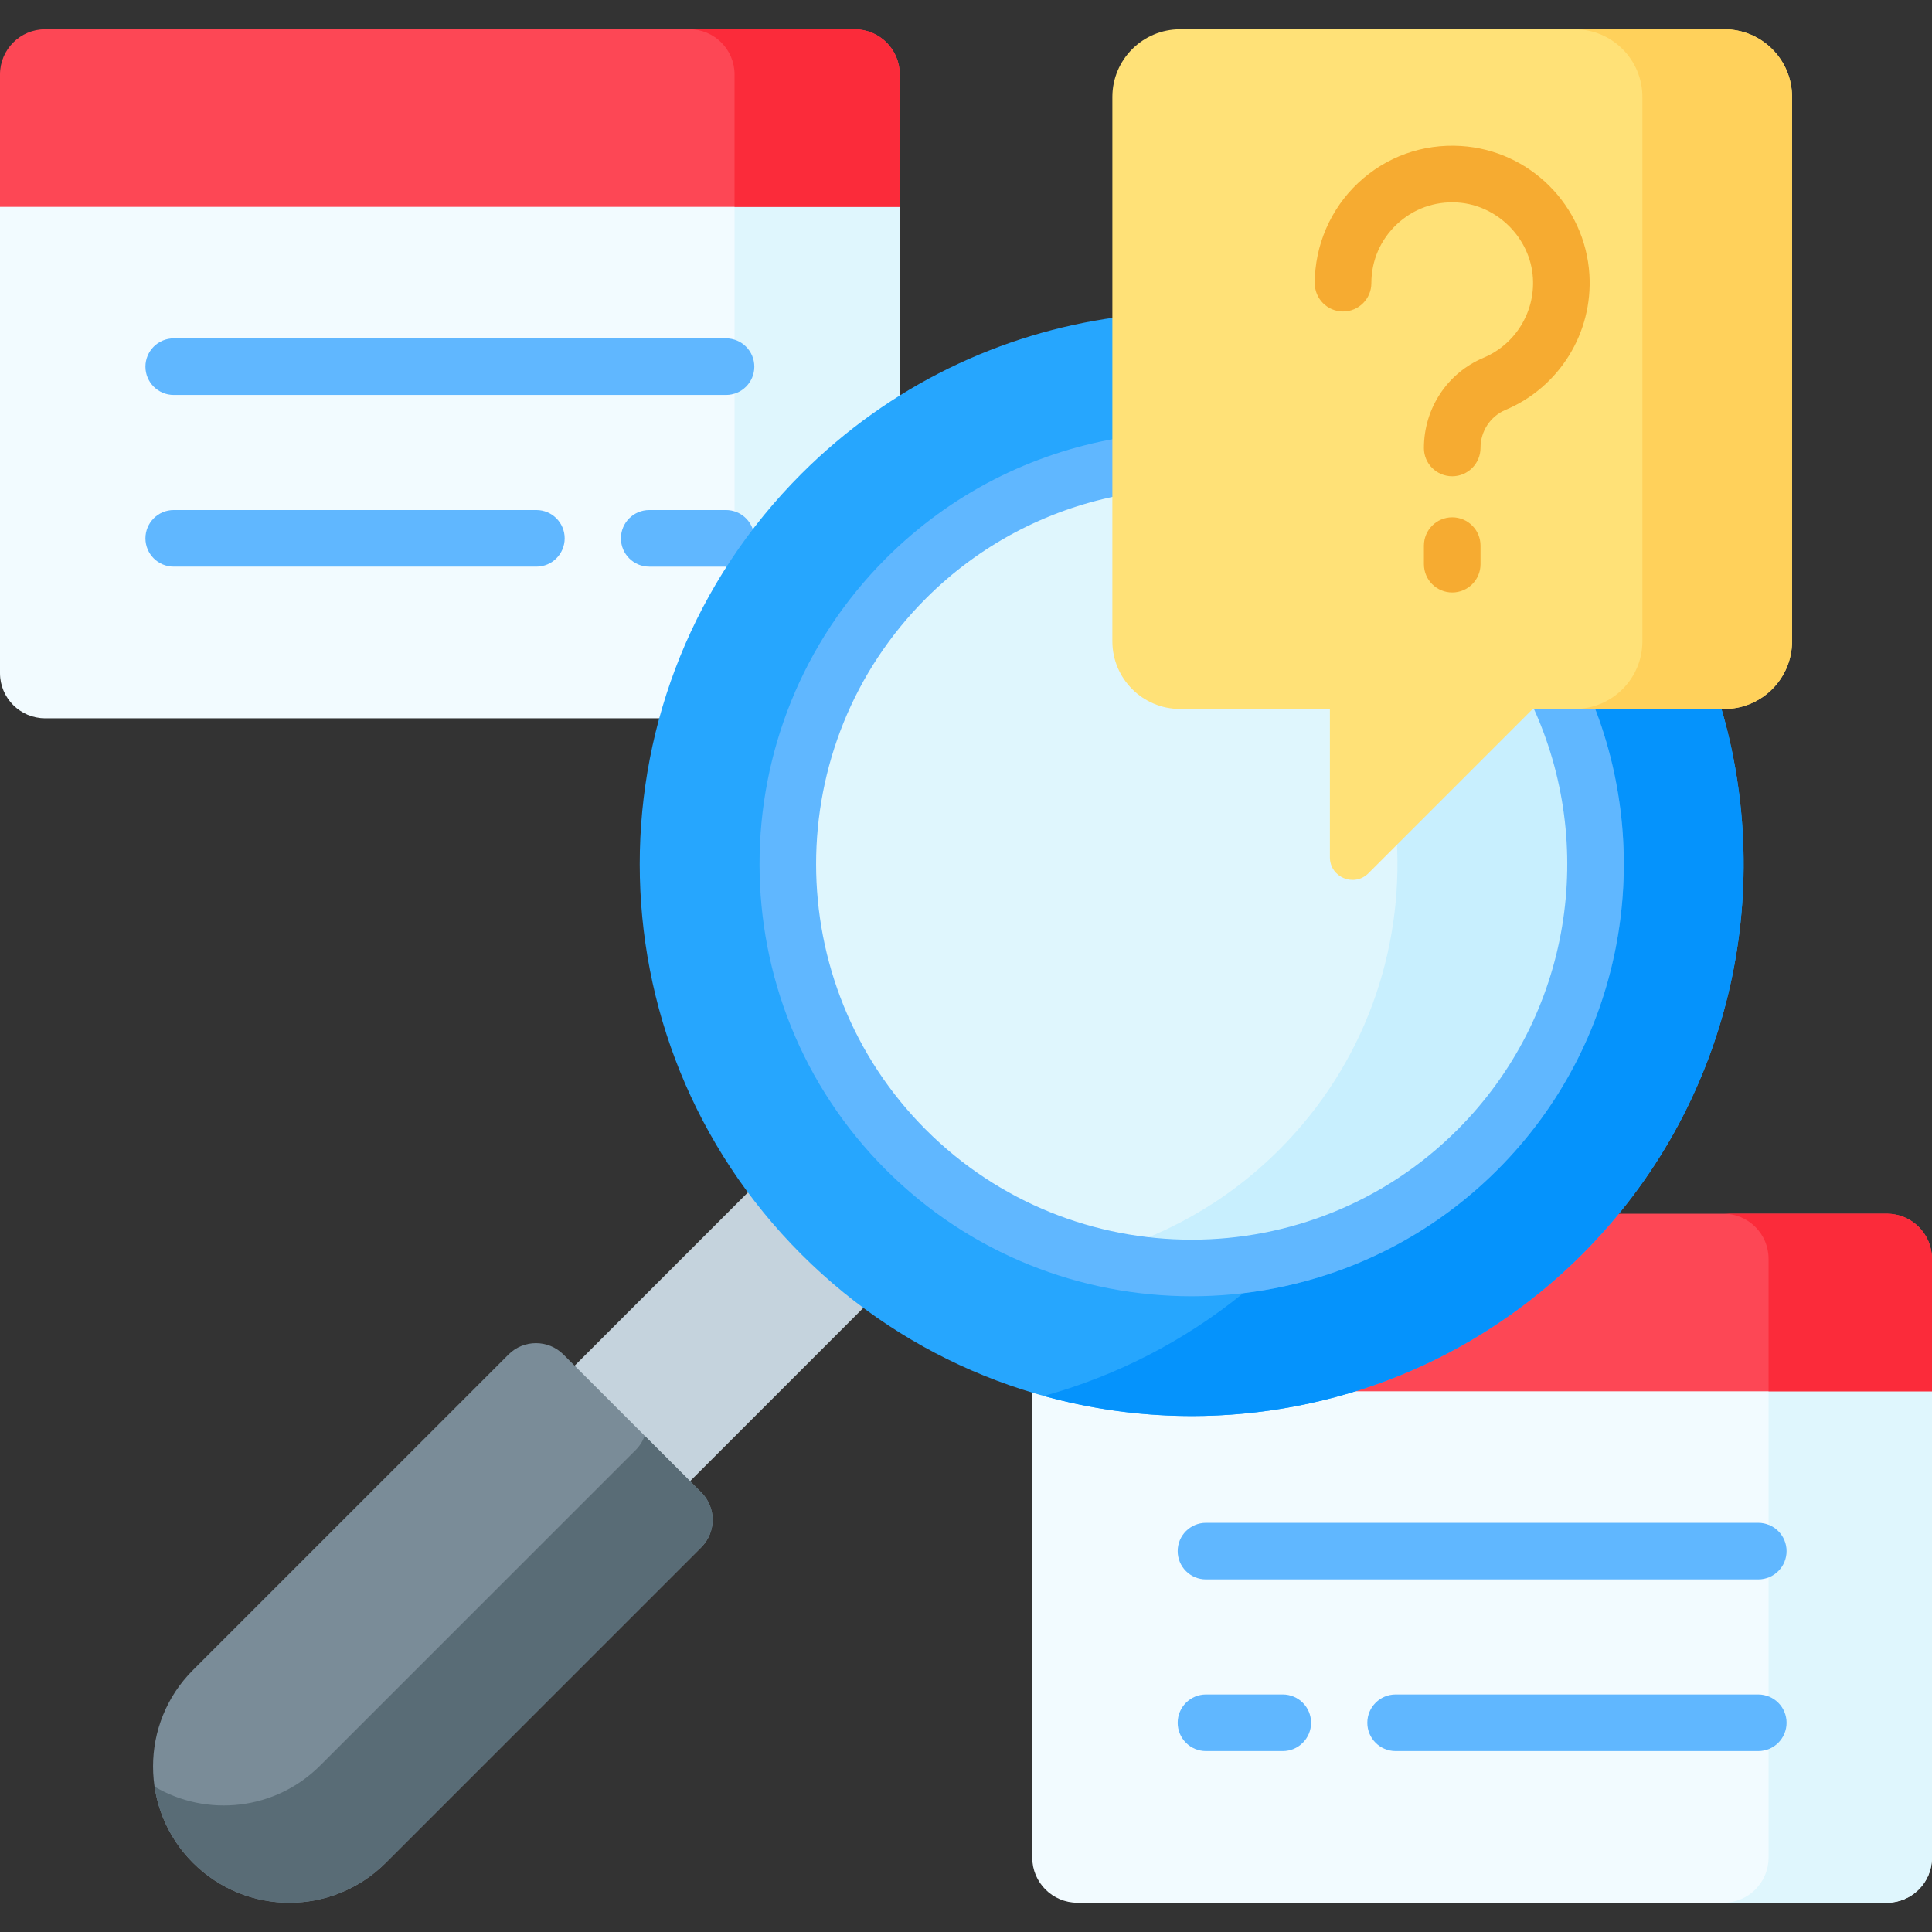 <svg id="Capa_1" enable-background="new 0 0 512 512" height="512" viewBox="0 0 512 512" width="512" xmlns="http://www.w3.org/2000/svg"><rect x="0" y="0" width="512" height="512" fill="#333333" stroke="none"/><g><g><path d="m213.084 126.272c7.777-7.777 16.283-14.562 25.36-20.295v-52.357h-238.444v124.772c0 6.607 5.356 11.963 11.963 11.963h163.84c6.439-23.488 18.862-45.664 37.281-64.083z" fill="#f2fbff"/><path d="m213.084 126.272c7.777-7.777 16.283-14.562 25.36-20.295v-52.357h-43.783v95.178c5.275-7.962 11.414-15.516 18.423-22.526z" fill="#dff6fd"/><g><path d="m142.145 150.165h-96.104c-4.142 0-7.5-3.358-7.5-7.5s3.358-7.5 7.5-7.5h96.104c4.142 0 7.5 3.358 7.5 7.5s-3.358 7.5-7.5 7.5z" fill="#60b7ff"/></g><path d="m192.404 150.165c.502 0 .992-.051 1.466-.145 1.867-2.882 3.848-5.71 5.94-8.481-.545-3.606-3.648-6.373-7.406-6.373h-20.352c-4.142 0-7.5 3.358-7.5 7.5s3.358 7.5 7.5 7.5h20.352z" fill="#60b7ff"/><g><path d="m192.404 104.672h-146.363c-4.142 0-7.5-3.358-7.5-7.5s3.358-7.5 7.5-7.5h146.363c4.142 0 7.5 3.358 7.5 7.5s-3.358 7.5-7.5 7.5z" fill="#60b7ff"/></g><g><path d="m238.444 54.817h-238.444v-35.099c0-6.607 5.356-11.963 11.963-11.963h214.519c6.607 0 11.963 5.356 11.963 11.963v35.099z" fill="#fd4755"/></g><g><path d="m226.482 7.755h-43.783c6.607 0 11.963 5.356 11.963 11.963v35.099h43.783v-35.099c-.001-6.607-5.357-11.963-11.963-11.963z" fill="#fb2b3a"/></g></g><g><path d="m359.811 367.51c-14.047 4.445-28.846 6.76-44.002 6.76-14.527 0-28.729-2.119-42.253-6.209v124.22c0 6.607 5.356 11.963 11.963 11.963h214.519c6.607 0 11.963-5.356 11.963-11.963v-124.771z" fill="#f2fbff"/><g><path d="m468.69 367.51v124.772c0 6.607-5.356 11.963-11.963 11.963h43.31c6.607 0 11.963-5.356 11.963-11.963v-124.772z" fill="#dff6fd"/></g><g><g><path d="m465.959 464.054h-96.104c-4.143 0-7.5-3.358-7.5-7.5s3.357-7.5 7.5-7.5h96.104c4.143 0 7.5 3.358 7.5 7.5s-3.357 7.5-7.5 7.5z" fill="#60b7ff"/></g><g><path d="m339.948 464.054h-20.352c-4.143 0-7.5-3.358-7.5-7.5s3.357-7.5 7.5-7.5h20.352c4.143 0 7.5 3.358 7.5 7.5s-3.357 7.5-7.5 7.5z" fill="#60b7ff"/></g></g><g><path d="m465.959 418.562h-146.362c-4.143 0-7.5-3.358-7.5-7.5s3.357-7.5 7.5-7.5h146.362c4.143 0 7.5 3.358 7.5 7.5s-3.357 7.5-7.5 7.5z" fill="#60b7ff"/></g><g><path d="m500.037 321.645h-72.325c-2.888 3.476-5.945 6.841-9.18 10.076-17.728 17.727-39.233 30.3-62.697 36.986h156.165v-35.099c0-6.607-5.356-11.963-11.963-11.963z" fill="#fd4755"/></g><g><path d="m500.037 321.645h-43.31c6.607 0 11.963 5.356 11.963 11.963v35.099h43.31v-35.099c0-6.607-5.356-11.963-11.963-11.963z" fill="#fb2b3a"/></g></g><g><g><path d="m213.105 331.7c-5.198-5.198-9.914-10.697-14.158-16.439l-47.393 47.393 30.596 30.596 47.378-47.378c-5.765-4.274-11.254-9.004-16.423-14.172z" fill="#c5d3dd"/></g><g><path d="m134.753 358.966-83.613 83.613c-14.107 14.107-14.107 36.978 0 51.085 14.107 14.107 36.978 14.107 51.085 0l83.613-83.613c4.023-4.023 4.023-10.546 0-14.569l-36.516-36.516c-4.023-4.023-10.546-4.023-14.569 0z" fill="#7a8c98"/></g><g><path d="m185.838 395.482-14.988-14.988c-.498 1.379-1.288 2.675-2.393 3.781l-83.613 83.613c-11.899 11.899-30.033 13.761-43.884 5.587 1.101 7.388 4.492 14.501 10.18 20.189 14.107 14.107 36.978 14.107 51.085 0l83.613-83.613c4.024-4.023 4.024-10.546 0-14.569z" fill="#596c76"/></g><path d="m405.774 186.882-43.833 43.833c-1.216 1.216-2.562 1.471-3.479 1.471-2.471 0-5.025-1.868-5.025-4.993v-40.311h-40.705c-9.343 0-16.943-7.601-16.943-16.944v-85.839c-30.512 4.192-59.955 18.009-83.412 41.466-57.124 57.124-57.124 149.739 0 206.863s149.739 57.124 206.863 0c39.396-39.396 51.617-95.672 36.673-145.546z" fill="#26a6fe"/><g><path d="m422.359 186.882c16.206 41.173 7.702 89.904-25.529 123.135-18.862 18.861-42.724 29.76-67.357 32.695-15.941 12.927-33.964 22.009-52.834 27.234 49.133 13.605 103.979 1.104 142.601-37.518 39.396-39.396 51.617-95.672 36.673-145.546z" fill="#0593fc"/></g><path d="m405.774 186.882-43.833 43.833c-1.216 1.216-2.562 1.471-3.479 1.471-2.471 0-5.025-1.868-5.025-4.993v-40.311h-40.705c-9.343 0-16.943-7.601-16.943-16.944v-46.141c-20.406 3.864-39.905 13.688-55.699 29.481-41.818 41.818-41.818 109.618 0 151.435 41.818 41.818 109.618 41.818 151.436 0 31.857-31.857 39.44-78.792 22.759-117.832h-8.511z" fill="#dff6fd"/><g><path d="m405.774 186.882-35.627 35.627c1.781 29.524-8.601 59.645-31.16 82.205-14.172 14.172-31.33 23.535-49.448 28.101 35.342 8.907 74.342-.456 101.987-28.101 31.857-31.857 39.44-78.792 22.759-117.832z" fill="#c8effe"/></g><path d="m406.05 186.882c17.159 36.865 10.552 82.15-19.827 112.529-38.826 38.828-102.003 38.825-140.829 0-38.826-38.827-38.826-102.002 0-140.829 14.307-14.307 31.916-23.333 50.396-27.097v-15.261c-22.359 3.936-43.766 14.516-61.002 31.751-44.675 44.675-44.675 117.367 0 162.042 22.34 22.34 51.676 33.506 81.021 33.506 29.338 0 58.686-11.171 81.021-33.506 33.23-33.232 41.735-81.962 25.529-123.135z" fill="#60b7ff"/></g><g><g><path d="m456.972 7.755h-144.239c-9.91 0-17.944 8.034-17.944 17.944v144.239c0 9.91 8.034 17.944 17.944 17.944h39.705v39.311c0 5.329 6.443 7.997 10.211 4.229l43.54-43.54h50.783c9.91 0 17.944-8.034 17.944-17.944v-144.239c0-9.91-8.034-17.944-17.944-17.944z" fill="#ffe177"/></g><g><g><path d="m456.972 7.755h-39.664c9.91 0 17.944 8.034 17.944 17.944v144.239c0 9.91-8.034 17.944-17.944 17.944h39.664c9.91 0 17.944-8.034 17.944-17.944v-144.239c0-9.91-8.034-17.944-17.944-17.944z" fill="#ffd15b"/></g></g><g><g><path d="m384.853 126.219c-4.143 0-7.5-3.332-7.5-7.474 0-10.519 6.205-19.895 15.807-23.939 8.388-3.532 13.643-12.027 13.077-21.14-.655-10.561-9.441-19.347-20.003-20.003-6.001-.373-11.699 1.675-16.051 5.767-4.357 4.095-6.757 9.641-6.757 15.617 0 4.142-3.357 7.5-7.5 7.5s-7.5-3.358-7.5-7.5c0-10.012 4.186-19.688 11.483-26.548 7.402-6.956 17.081-10.432 27.254-9.808 18.274 1.135 32.911 15.771 34.044 34.045.961 15.466-7.971 29.891-22.226 35.894-4.027 1.696-6.629 5.646-6.629 10.063.001 4.142-3.357 7.526-7.499 7.526z" fill="#f6ab31"/></g><g><path d="m384.853 157.018c-4.143 0-7.5-3.358-7.5-7.5v-4.924c0-4.142 3.357-7.5 7.5-7.5s7.5 3.358 7.5 7.5v4.924c0 4.142-3.358 7.5-7.5 7.5z" fill="#f6ab31"/></g></g></g></g></svg>